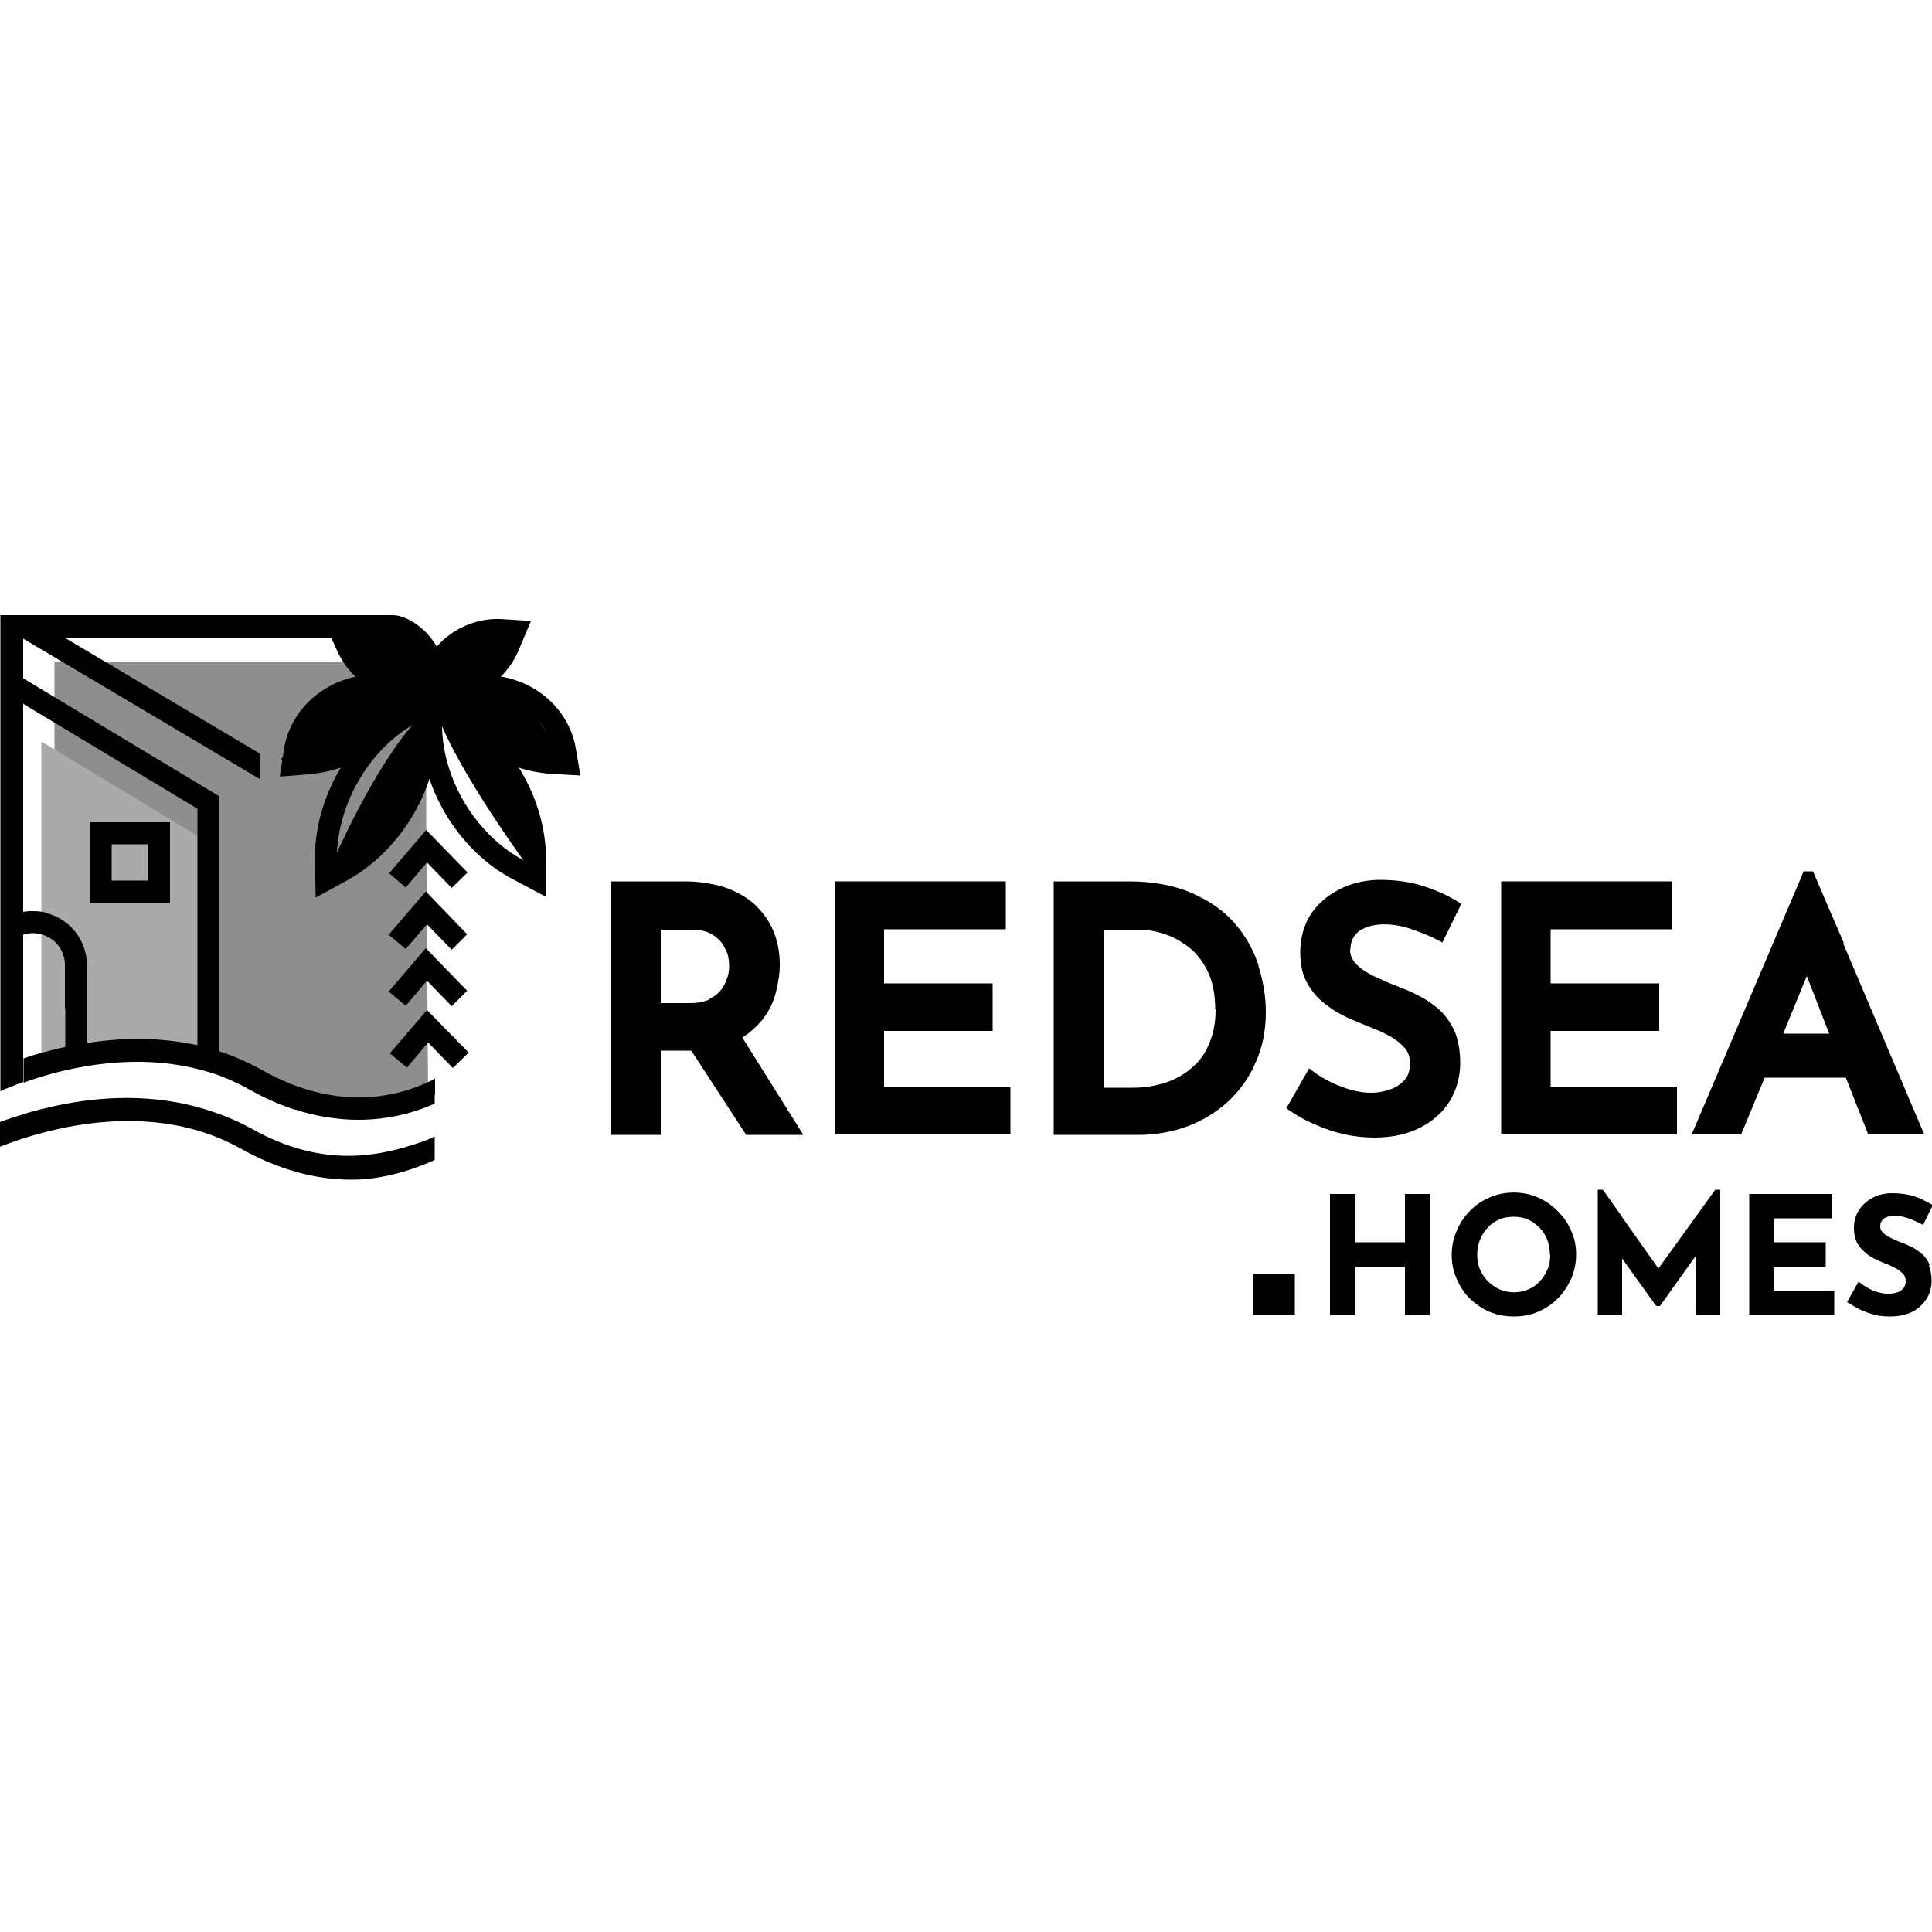 <svg xmlns="http://www.w3.org/2000/svg" id="Layer_1" data-name="Layer 1" viewBox="0 0 50 50"><defs><style>      .cls-1 {        fill: #8e8e8e;      }      .cls-2 {        fill: #aaa;      }    </style></defs><path class="cls-1" d="m11.03,21.34v-4.2H1.41v10.4c.97-.18,1.91-.6,3.13-.31.47.11,1.02.17,1.48.41.28.15,1.98.85,2.25.95l2.81-.14-.05-7.11Z"></path><polygon class="cls-2" points="1.07 19.19 5.24 21.71 5.24 27 1.07 27.35 1.07 19.19"></polygon><path d="m8.88,16.2l.3,1.15,1.73.41v-.27s-.6-1.05-2.03-1.3"></path><path d="m11.06,17.91l.29-1.19,1.67-.43v.28s-.58,1.08-1.97,1.34"></path><path d="m8.63,22.27s1.06-2.47,2.19-3.67c.25.81-.4,2.22-.4,2.22l-1.44,1.49-.35-.04Z"></path><path d="m13.57,22.3s-1.98-2.72-2.32-4.04c.84.12,1.7,1.36,1.7,1.36l.74,1.94-.12.74Z"></path><path d="m8.34,17.95s.96-.3,2.15.06c-.17.83-1.2,1.31-1.2,1.31l-2.03.36,1.08-1.73Z"></path><path d="m13.62,19.78s-1.29-.87-1.89-1.76c.73-.43,1.77.01,1.77.01l1.12,1.59-1,.15Z"></path><polygon points="5.11 27.23 5.11 20.93 .11 17.92 .41 17.44 5.68 20.61 5.68 27.23 5.11 27.23"></polygon><path d="m11.42,17.2v2.77h-.6v-2.05c0-.78-.63-1.4-1.4-1.4H.6v11.48s-.04.01-.05.02c-.1.04-.19.07-.25.1-.01,0-.02,0-.03.01-.08.03-.13.05-.13.05l-.13.06v-12.32h10.15c.27,0,.59.18.84.42.12.12.23.26.31.41h0c.08.15.13.3.13.44"></path><polygon points="6.72 19.5 6.72 20.16 .57 16.51 .86 16.02 6.72 19.5"></polygon><path d="m4.4,23.36h-2.08v-2.08h2.08v2.08Zm-1.51-.57h.94v-.94h-.94v.94Z"></path><polygon points="11.69 24.58 11.05 23.92 10.5 24.56 10.06 24.19 11.02 23.07 12.09 24.18 11.69 24.58"></polygon><polygon points="11.69 22.98 11.05 22.32 10.5 22.97 10.07 22.6 11.03 21.48 12.1 22.58 11.69 22.98"></polygon><polygon points="11.69 26.04 11.05 25.38 10.5 26.03 10.06 25.66 11.02 24.54 12.09 25.64 11.69 26.04"></polygon><path d="m10.77,18.71c.04,1.41-.82,2.9-2.05,3.57-.03-1.41.82-2.9,2.05-3.57m.54-.94l-.81.44c-1.42.78-2.39,2.46-2.35,4.09l.02.93.82-.45c1.43-.79,2.39-2.47,2.35-4.09l-.03-.93Z"></path><path d="m9.6,18.05c.21,0,.44.04.63.18-.2.21-.36.36-.53.49-.54.43-1.09.72-1.81.77.12-.79.8-1.34,1.56-1.44.05,0,.1,0,.15,0m0-.57c-.06,0-.13,0-.19,0h-.01s-.01,0-.01,0c-1.05.14-1.89.92-2.04,1.91l-.11.71.72-.06c.77-.06,1.43-.34,2.12-.9.19-.16.37-.33.58-.55l.47-.49-.56-.37c-.27-.18-.59-.27-.95-.27"></path><path d="m9.33,16.59c.6,0,1.3.44,1.36,1.07-.62-.15-1.18-.46-1.45-1.06.03,0,.06,0,.09,0m0-.57h0s-.09,0-.14,0l-.8.06.33.74c.31.69.92,1.16,1.83,1.38l.78.19-.07-.8c-.09-.95-1.06-1.58-1.92-1.58"></path><path d="m11.44,18.73c1.25.65,2.13,2.13,2.12,3.54-1.25-.66-2.13-2.13-2.12-3.54m-.56-.93v.93c-.02,1.62.97,3.29,2.42,4.04l.83.44v-.93c.02-1.63-.98-3.29-2.42-4.04l-.82-.43Z"></path><path d="m12.62,18.06s.08,0,.12,0c.76.08,1.45.62,1.58,1.41-.72-.04-1.28-.32-1.82-.74-.17-.13-.33-.27-.53-.48.21-.14.44-.19.66-.19m0-.57c-.37,0-.71.1-.98.29l-.56.38.48.48c.21.22.39.38.59.53.71.55,1.37.81,2.14.86l.72.04-.12-.71c-.17-.99-1.03-1.76-2.08-1.87h-.01s-.01,0-.01,0c-.05,0-.1,0-.15,0"></path><path d="m12.85,16.59s.05,0,.07,0c-.26.61-.81.92-1.43,1.09.05-.63.76-1.09,1.36-1.09m0-.57c-.42,0-.87.15-1.23.42-.42.31-.66.74-.7,1.2l-.06.8.77-.21c.9-.24,1.51-.72,1.8-1.42l.31-.74-.8-.05s-.07,0-.1,0"></path><polygon points="11.72 27.64 11.08 26.98 10.53 27.63 10.09 27.26 11.05 26.14 12.13 27.24 11.72 27.64"></polygon><path d="m1.16,23.61c-.1-.02-.2-.03-.31-.03-.1,0-.19,0-.29.03v.59c.09-.03.19-.05.29-.05.11,0,.21.02.31.06.31.12.52.42.52.77v1.13c.34-.25.57-.66.57-1.13,0-.67-.47-1.22-1.09-1.36"></path><rect x="1.69" y="24.97" width=".57" height="2.54"></rect><path d="m11.25,28.33v.23c-.46.21-1.14.42-1.98.42-.34,0-.71-.04-1.1-.12-.08-.02-.16-.04-.24-.06-.09-.02-.18-.05-.27-.08t0,0s-.02,0-.02,0c-.14-.04-.28-.1-.42-.15h0c-.25-.1-.51-.23-.78-.38-.15-.09-.31-.16-.46-.23-.28-.13-.57-.22-.85-.29-1.84-.47-3.68.04-4.52.35-.02,0-.04.01-.05.02.02,0,.03-.01.05-.02v-.63h0c.16-.05.33-.11.53-.16.18-.05.37-.1.58-.14.95-.2,2.17-.32,3.42-.03.02,0,.03,0,.05.01.19.05.38.1.58.17.33.11.66.26.99.44,1.65.94,3.02.79,3.88.5h0c.12-.04.24-.09.34-.13,0,0,0,0,0,0s0,0,0,0c.11-.05.2-.09.28-.14v.43h0Z"></path><path d="m11.25,29.4v.62c-.51.23-1.3.51-2.15.51-.61,0-1.31-.11-2.07-.42-.26-.1-.52-.23-.79-.38-.36-.2-.74-.36-1.12-.47-1.93-.57-3.9-.02-4.78.29-.15.05-.27.1-.35.13v-.64c.1-.04.22-.08.35-.12.08-.03.16-.05.25-.08.21-.07.45-.13.71-.19,1.03-.24,2.41-.38,3.81,0,.47.13.95.31,1.42.57,1.78,1,3.2.7,4.08.43.26-.08.45-.14.64-.24"></path><path d="m32.57,24.98c-.13-.4-.34-.77-.62-1.09-.28-.32-.65-.58-1.11-.78-.46-.2-1.01-.3-1.65-.3h-1.92v6.56h2.22c.43,0,.85-.08,1.24-.22.4-.15.74-.36,1.05-.64.3-.28.55-.62.71-1,.18-.39.27-.83.27-1.32,0-.4-.07-.8-.19-1.19m-1.11,1.12c0,.32-.05.62-.16.87h0c-.1.26-.25.47-.44.63-.19.17-.41.3-.67.39-.27.09-.55.14-.87.14h-.76v-4.09h.91c.23,0,.46.04.69.12.23.08.44.2.64.36.19.16.35.37.47.63.12.26.18.58.18.95"></path><polygon points="26.15 28.12 26.15 29.36 21.6 29.36 21.6 22.81 26.03 22.81 26.03 24.05 22.88 24.05 22.88 25.45 25.69 25.45 25.69 26.68 22.88 26.68 22.88 28.12 26.15 28.12"></polygon><path d="m19.75,26.36c.16-.2.27-.44.33-.68s.1-.48.1-.71c0-.34-.06-.64-.18-.91-.12-.27-.29-.49-.51-.69-.22-.18-.47-.32-.78-.42-.31-.09-.64-.14-.99-.14h-1.91v6.56h1.29v-2.18h.79l1.42,2.18h1.48l-1.58-2.52c.2-.12.38-.29.54-.48m-1.38-.51c-.13.06-.3.1-.51.1h-.76v-1.9h.79c.2,0,.36.03.48.09.13.07.23.15.3.24.07.1.12.2.16.3.03.12.04.22.04.31,0,.09-.01.2-.05.31-.04.12-.09.22-.16.31-.07.09-.17.17-.3.23"></path><path d="m34.94,24.58c0,.14.05.25.15.36.11.12.26.22.44.31.19.09.39.18.62.27.21.08.4.16.57.25.2.1.37.22.54.37.16.15.29.34.39.56.09.22.14.49.14.81,0,.35-.09.68-.26.97-.18.3-.44.53-.77.7-.33.17-.73.26-1.19.26-.27,0-.54-.03-.8-.09-.26-.06-.5-.14-.74-.25-.24-.1-.45-.22-.64-.35l-.1-.07.59-1.03.12.09c.12.09.27.18.45.27.17.08.35.15.53.2.38.1.69.09.98-.01.16-.05.29-.14.39-.25.1-.11.14-.25.14-.44,0-.15-.04-.27-.12-.37-.09-.11-.21-.21-.36-.3-.15-.09-.32-.17-.53-.25-.2-.08-.4-.16-.6-.25-.22-.1-.41-.22-.59-.36-.19-.15-.35-.33-.46-.54-.12-.21-.18-.48-.18-.79,0-.37.09-.69.26-.97.18-.27.42-.49.73-.65.29-.16.65-.25,1.04-.26.47,0,.86.06,1.18.17.31.1.6.23.86.39l.1.06-.49,1-.12-.06c-.21-.11-.44-.2-.7-.29-.53-.18-1.05-.15-1.34.06-.14.11-.22.26-.22.46"></path><polygon points="43.4 28.12 43.4 29.36 38.85 29.36 38.85 22.81 43.28 22.81 43.28 24.05 40.13 24.05 40.13 25.45 42.94 25.45 42.94 26.68 40.13 26.68 40.13 28.12 43.4 28.12"></polygon><path d="m47.72,24.41l-.38-.88-.42-.98h-.24l-2.9,6.81h1.28l.61-1.47h2.1l.58,1.47h1.45l-2.1-4.95Zm-1.57,2.34l.61-1.49.58,1.49h-1.19Z"></path><path d="m40.66,31.85c-.08-.19-.2-.36-.35-.51-.15-.15-.32-.27-.51-.35-.39-.17-.86-.17-1.25,0-.2.09-.37.2-.51.35-.15.15-.26.32-.34.51-.08.19-.13.4-.13.62s.04.43.13.63c.08.19.19.36.34.51.15.14.32.26.51.34.19.08.4.12.63.12s.43-.04.62-.12c.19-.08.37-.2.51-.34.15-.15.26-.32.35-.51.08-.19.13-.4.13-.63s-.04-.43-.13-.62m-.54.62c0,.14-.02.27-.07.38-.05.11-.11.22-.2.31-.08.09-.18.16-.3.21-.23.1-.51.1-.74,0-.11-.05-.21-.12-.3-.21-.09-.09-.16-.19-.21-.31-.05-.12-.07-.24-.07-.38s.02-.26.07-.38c.05-.12.11-.22.2-.32.08-.09.19-.16.3-.21.11-.05.24-.07.37-.07s.26.02.37.07c.11.05.21.12.3.21.09.09.16.2.2.31.05.12.07.25.07.38"></path><polygon points="36.36 30.9 37 30.9 37 34.04 36.36 34.04 36.36 32.78 35.07 32.78 35.07 34.04 34.42 34.04 34.42 30.9 35.07 30.9 35.07 32.15 36.36 32.15 36.36 30.9"></polygon><polygon points="44.52 30.79 44.52 30.88 44.52 34.04 43.88 34.04 43.88 32.51 42.96 33.8 42.87 33.8 42.84 33.77 41.98 32.57 41.98 34.04 41.35 34.04 41.35 30.79 41.48 30.79 41.51 30.83 41.98 31.49 41.98 31.49 41.98 31.5 42.92 32.83 44.39 30.79 44.52 30.79"></polygon><polygon points="47.47 33.41 47.47 34.04 45.27 34.04 45.27 30.9 47.42 30.9 47.42 31.53 45.92 31.53 45.92 32.15 47.25 32.15 47.25 32.78 45.92 32.78 45.92 33.41 47.47 33.41"></polygon><path d="m49.92,32.75c.04.11.07.24.07.39,0,.17-.04.33-.13.47-.09.14-.21.26-.37.34-.16.08-.35.12-.58.12-.13,0-.26-.01-.38-.04-.12-.03-.24-.07-.35-.12-.11-.05-.21-.11-.31-.17l-.07-.04.3-.53.08.06c.06.04.13.09.21.13.08.04.16.07.25.09.17.05.31.04.45,0,.07-.02.13-.06.17-.11.04-.05.06-.11.06-.19,0-.06-.02-.12-.05-.16-.04-.05-.1-.1-.16-.14-.07-.04-.16-.08-.24-.12-.1-.03-.19-.08-.29-.12-.1-.05-.2-.1-.28-.17-.09-.07-.17-.16-.23-.26-.06-.11-.09-.24-.09-.39,0-.18.04-.34.13-.47.08-.13.2-.24.35-.32.15-.08.32-.12.51-.12.22,0,.41.03.57.08.15.05.29.12.41.19l.07.04-.25.51-.08-.04c-.1-.05-.21-.1-.33-.14-.25-.08-.49-.07-.61.02-.06.05-.09.11-.09.2,0,.06.02.11.06.15.05.05.12.1.2.14.09.04.19.09.29.13.09.03.18.07.28.12.09.05.18.11.26.18.08.07.14.17.19.27"></path><rect x="32.44" y="32.96" width="1.07" height="1.07"></rect></svg>